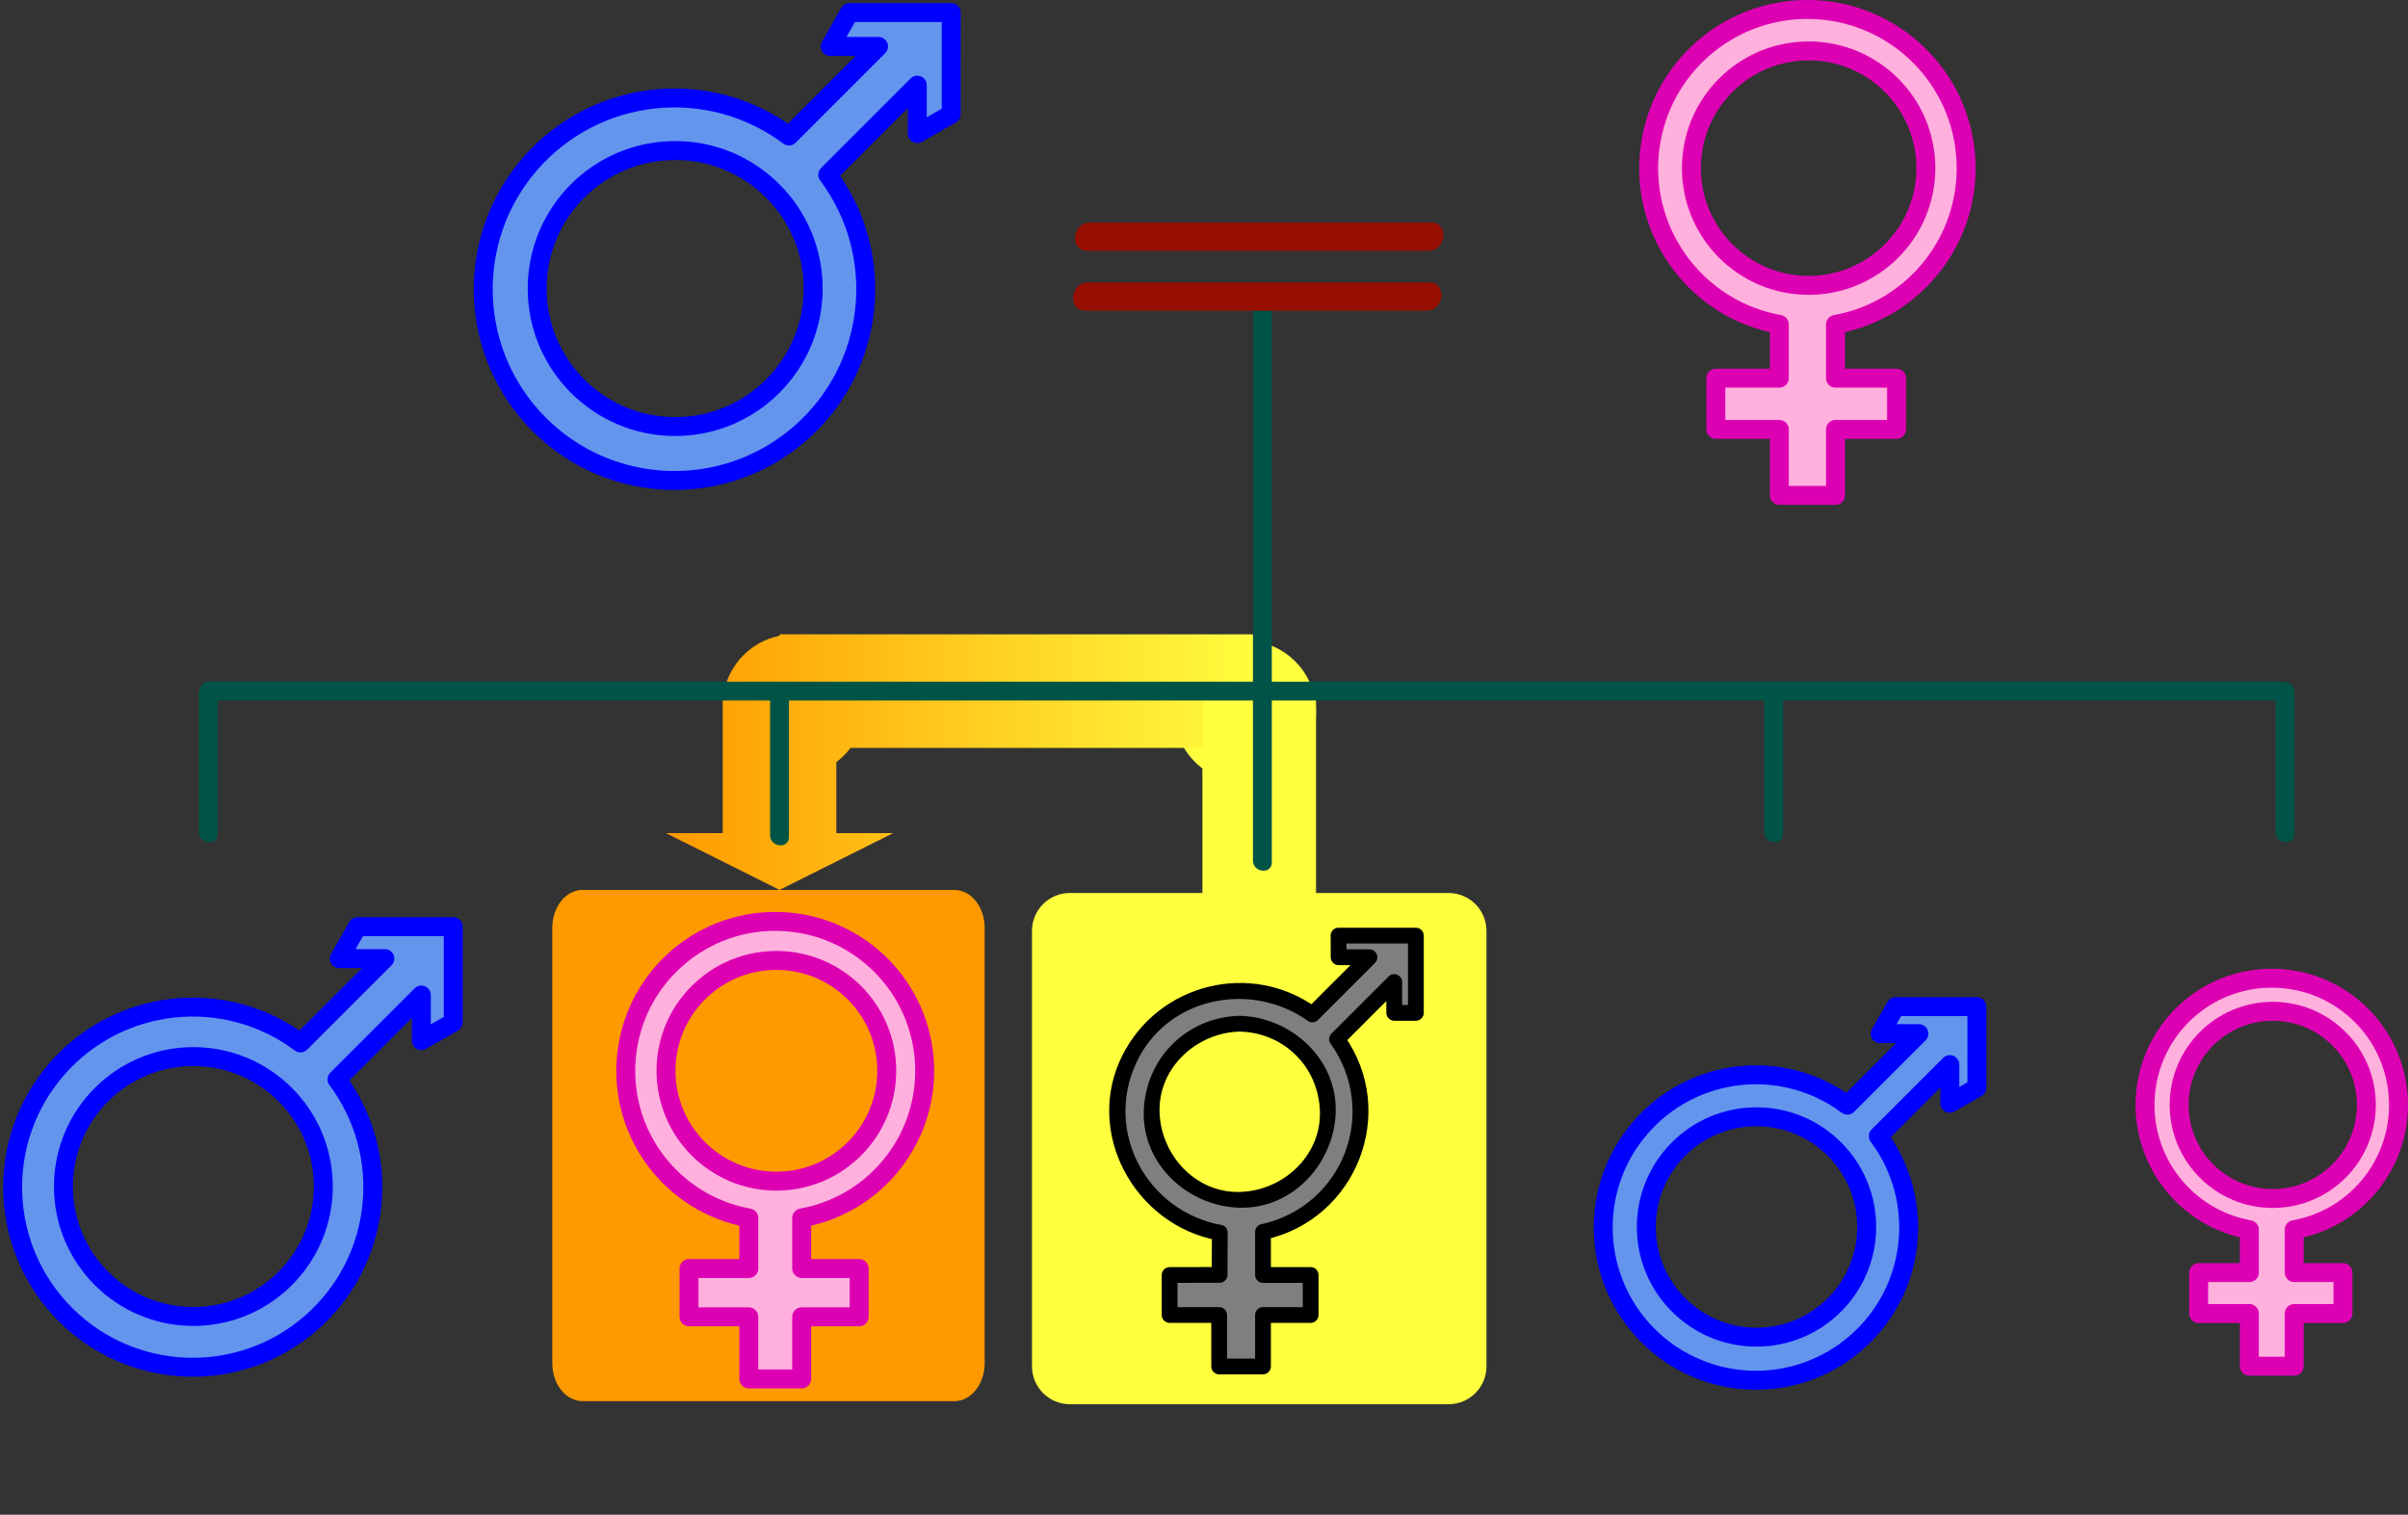 <?xml version="1.0" encoding="utf-8"?>
<!-- Generator: Adobe Illustrator 11 Build 196, SVG Export Plug-In  -->
<!DOCTYPE svg PUBLIC "-//W3C//DTD SVG 1.0//EN"    "http://www.w3.org/TR/2001/REC-SVG-20010904/DTD/svg10.dtd">
<svg  xmlns="http://www.w3.org/2000/svg" xmlns:xlink="http://www.w3.org/1999/xlink" xmlns:a="http://ns.adobe.com/AdobeSVGViewerExtensions/3.0/"
	 width="763" height="480" viewBox="91.001 15 763 480" xml:space="preserve">
	<rect x="91.001" y="15" width="763" height="480" fill="#333333" stroke="none"/>
	<defs>
	</defs>
	<g>
		<circle id="左上_1_" display="none" fill="#FFFF3E" cx="485.501" cy="229.5" r="22.5"/> 
		<circle id="右上_1_" display="none" fill="#FFFF3E" cx="494.501" cy="229.5" r="22.5"/> 
		<circle id="右下_1_" display="none" fill="#FFFF3E" cx="494.501" cy="238.5" r="22.5"/> 
		<circle id="左下_1_" fill="#FFFF3E" cx="485.501" cy="240.5" r="22.5"/> 
		<path display="none" fill="#FF9900" d="M248.001,447c0,6.627-5.438,12-12.139,12H87.141c-6.703,0-12.139-5.373-12.139-12V309
			c0-6.627,5.437-12,12.139-12h148.722c6.701,0,12.139,5.373,12.139,12V447z"/>
		<g display="none">
			<g display="inline">
				<linearGradient id="XMLID_1_" gradientUnits="userSpaceOnUse" x1="121.001" y1="256.5" x2="490.002" y2="256.5">
					<stop  offset="0" style="stop-color:#FF9900"/>
					<stop  offset="1" style="stop-color:#FFFF3E"/>
					<a:midPointStop  offset="0" style="stop-color:#FF9900"/>
					<a:midPointStop  offset="0.5" style="stop-color:#FF9900"/>
					<a:midPointStop  offset="1" style="stop-color:#FFFF3E"/>
				</linearGradient>
				<path fill="url(#XMLID_1_)" d="M179.501,252h310.5v-36h-333v0.467c-8.812,1.792-15.759,8.719-17.549,17.533h-0.451v45h-18l36,18
					l36-18h-18v-22.5C176.706,255.22,178.221,253.703,179.501,252z"/>
			</g>
		</g>
		<g display="none">
			<g display="inline">
				<linearGradient id="XMLID_2_" gradientUnits="userSpaceOnUse" x1="491.002" y1="256.5" x2="851.001" y2="256.5">
					<stop  offset="0" style="stop-color:#FFFF3E"/>
					<stop  offset="1" style="stop-color:#FF9900"/>
					<a:midPointStop  offset="0" style="stop-color:#FFFF3E"/>
					<a:midPointStop  offset="0.5" style="stop-color:#FFFF3E"/>
					<a:midPointStop  offset="1" style="stop-color:#FF9900"/>
				</linearGradient>
				<path fill="url(#XMLID_2_)" d="M833.001,279v-45h-0.451c-1.789-8.816-8.732-15.759-17.549-17.549V216h-324v36h301.5
					c1.28,1.704,2.796,3.22,4.5,4.5V279h-18l36,18l36-18H833.001z"/>
			</g>
		</g>
		<path display="none" fill="#FF9900" d="M880.001,447c0,6.627-4.307,12-9.613,12H752.615c-5.309,0-9.613-5.373-9.613-12V309
			c0-6.627,4.305-12,9.613-12h117.773c5.307,0,9.613,5.373,9.613,12V447z"/>
		<g display="none">
			<g display="inline">
				<linearGradient id="XMLID_3_" gradientUnits="userSpaceOnUse" x1="491.002" y1="256.5" x2="689.001" y2="256.5">
					<stop  offset="0" style="stop-color:#FFFF3E"/>
					<stop  offset="1" style="stop-color:#FF9900"/>
					<a:midPointStop  offset="0" style="stop-color:#FFFF3E"/>
					<a:midPointStop  offset="0.5" style="stop-color:#FFFF3E"/>
					<a:midPointStop  offset="1" style="stop-color:#FF9900"/>
				</linearGradient>
				<path fill="url(#XMLID_3_)" d="M671.001,279v-45h-0.451c-1.789-8.815-8.732-15.759-17.549-17.549V216h-162v36h139.5
					c1.279,1.704,2.796,3.221,4.5,4.5V279h-18l36,18l36-18H671.001z"/>
			</g>
		</g>
		<path display="none" fill="#FF9900" d="M727.001,447c0,6.627-4.589,12-10.244,12H591.246c-5.656,0-10.244-5.373-10.244-12V309
			c0-6.627,4.588-12,10.244-12h125.512c5.655,0,10.244,5.373,10.244,12V447z"/>
		<g>
			<g>
				
					<linearGradient id="XMLID_4_" gradientUnits="userSpaceOnUse" x1="283.002" y1="247.5" x2="472.002" y2="247.5" gradientTransform="matrix(1 0 0 1 19 9)">
					<stop  offset="0" style="stop-color:#FF9900"/>
					<stop  offset="1" style="stop-color:#FFFF3E"/>
					<a:midPointStop  offset="0" style="stop-color:#FF9900"/>
					<a:midPointStop  offset="0.5" style="stop-color:#FF9900"/>
					<a:midPointStop  offset="1" style="stop-color:#FFFF3E"/>
				</linearGradient>
				<path fill="url(#XMLID_4_)" d="M360.501,252h130.5v-36h-153v0.467c-8.812,1.792-15.759,8.719-17.549,17.533h-0.451v45h-18l36,18
					l36-18h-18v-22.5C357.706,255.22,359.221,253.703,360.501,252z"/>
			</g>
		</g>
		<path fill="#FF9900" d="M403.001,447c0,6.627-4.307,12-9.613,12H275.615c-5.308,0-9.613-5.373-9.613-12V309
			c0-6.627,4.305-12,9.613-12h117.773c5.307,0,9.613,5.373,9.613,12V447z"/>
		<path display="none" fill="#FF9900" d="M752.001,167.334c0,6.994-5.438,12.666-12.139,12.666H591.14
			c-6.702,0-12.139-5.672-12.139-12.666V21.667C579.001,14.671,584.438,9,591.14,9h148.723c6.701,0,12.139,5.671,12.139,12.667
			V167.334z"/>
		<circle display="none" fill="#FFFF3E" cx="495.501" cy="103.5" r="22.5"/> 
		<g display="none">
			<g display="inline">
				<linearGradient id="XMLID_5_" gradientUnits="userSpaceOnUse" x1="490.002" y1="99" x2="580.001" y2="99">
					<stop  offset="0" style="stop-color:#FFFF3E"/>
					<stop  offset="1" style="stop-color:#FF9900"/>
					<a:midPointStop  offset="0" style="stop-color:#FFFF3E"/>
					<a:midPointStop  offset="0.5" style="stop-color:#FFFF3E"/>
					<a:midPointStop  offset="1" style="stop-color:#FF9900"/>
				</linearGradient>
				<polygon fill="url(#XMLID_5_)" points="580.001,99 553.001,63 553.001,81 490.001,81 490.001,117 553.001,117 553.001,135 "/>
			</g>
		</g>
		<rect x="473.001" y="108" display="none" fill="#FFFF3E" width="36" height="126"/> 
		<path display="none" fill="#FF9900" stroke="#FF9900" d="M400.001,167.334c0,6.994-5.438,12.666-12.139,12.666H239.14
			c-6.702,0-12.139-5.672-12.139-12.666V21.667C227.001,14.671,232.438,9,239.14,9h148.723c6.701,0,12.139,5.671,12.139,12.667
			V167.334z"/>
		<rect x="473.001" y="108" display="none" fill="#FFFF3E" width="36" height="126"/> 
		<circle display="none" fill="#FFFF3E" cx="486.501" cy="103.5" r="22.5"/> 
		<g display="none">
			<g display="inline">
				<linearGradient id="XMLID_6_" gradientUnits="userSpaceOnUse" x1="401.002" y1="99" x2="491.002" y2="99">
					<stop  offset="0" style="stop-color:#FF9900"/>
					<stop  offset="1" style="stop-color:#FFFF3E"/>
					<a:midPointStop  offset="0" style="stop-color:#FF9900"/>
					<a:midPointStop  offset="0.5" style="stop-color:#FF9900"/>
					<a:midPointStop  offset="1" style="stop-color:#FFFF3E"/>
				</linearGradient>
				<polygon fill="url(#XMLID_6_)" points="428.001,81 428.001,63 401.001,99 428.001,135 428.001,117 491.001,117 491.001,81 "/>
			</g>
		</g>
		<path fill="#FFFF3E" d="M562.001,447.975c0,6.627-5.373,12-12,12h-120c-6.627,0-12-5.373-12-12v-138c0-6.627,5.373-12,12-12h120
			c6.627,0,12,5.373,12,12V447.975z"/>
		<rect x="472.001" y="234" fill="#FFFF3E" width="36" height="72"/> 
		<path display="none" fill="#FFFF3E" d="M400.001,168c0,6.627-5.373,12-12,12h-147c-6.627,0-12-5.373-12-12V12
			c0-6.627,5.373-12,12-12h147c6.627,0,12,5.373,12,12V168z"/>
		<path display="none" fill="#FFFF3E" d="M751.001,168c0,6.627-5.373,12-12,12h-147c-6.627,0-12-5.373-12-12V12
			c0-6.627,5.373-12,12-12h147c6.627,0,12,5.373,12,12V168z"/>
		<rect x="400.001" y="81" display="none" fill="#FFFF3E" width="180" height="36"/> 
		<rect x="472.001" y="99" display="none" fill="#FFFF3E" width="36" height="135"/> 
		<circle display="none" fill="#FFFF3E" cx="485.501" cy="103.5" r="22.5"/> 
		<circle display="none" fill="#FFFF3E" cx="494.501" cy="103.5" r="22.5"/> 
		<g>
			<g>
				<line fill="none" x1="491.001" y1="108" x2="491.001" y2="288"/>
				<path fill="#005447" d="M488.014,107.717c0,49.993,0,99.985,0,149.978c0,10.008,0,20.015,0,30.022
					c0,3.842,5.975,4.431,5.975,0.566c0-49.993,0-99.985,0-149.977c0-10.008,0-20.016,0-30.023
					C493.989,104.442,488.014,103.853,488.014,107.717L488.014,107.717z"/>
			</g>
		</g>
		<g>
			<g>
				<line fill="none" x1="157.001" y1="279" x2="157.001" y2="235"/>
				<path fill="#005447" d="M159.989,279.283c0-14.667,0-29.334,0-44c0-3.841-5.975-4.431-5.975-0.566c0,14.667,0,29.333,0,44
					C154.014,282.559,159.989,283.147,159.989,279.283L159.989,279.283z"/>
			</g>
		</g>
		<g>
			<g>
				<line fill="none" x1="157.001" y1="234" x2="814.001" y2="234"/>
				<path fill="#005447" d="M156.718,236.987c23.376,0,46.752,0,70.129,0c55.507,0,111.014,0,166.521,0
					c65.706,0,131.411,0,197.117,0c53.972,0,107.943,0,161.915,0c20.439,0,40.879,0,61.318,0c3.842,0,4.431-5.975,0.566-5.975
					c-23.376,0-46.753,0-70.129,0c-55.507,0-111.014,0-166.521,0c-65.706,0-131.412,0-197.117,0c-53.972,0-107.943,0-161.916,0
					c-20.439,0-40.878,0-61.318,0C153.443,231.013,152.854,236.987,156.718,236.987L156.718,236.987z"/>
			</g>
		</g>
		<g>
			<g>
				<line fill="none" x1="815.001" y1="234" x2="815.001" y2="279"/>
				<path fill="#005447" d="M812.014,233.717c0,15,0,30,0,45c0,3.842,5.975,4.431,5.975,0.566c0-15,0-30,0-45
					C817.989,230.442,812.014,229.853,812.014,233.717L812.014,233.717z"/>
			</g>
		</g>
		<g>
			<g>
				<line fill="none" x1="653.001" y1="234" x2="653.001" y2="279"/>
				<path fill="#005447" d="M650.014,233.717c0,15,0,30,0,45c0,3.842,5.975,4.431,5.975,0.566c0-15,0-30,0-45
					C655.989,230.442,650.014,229.853,650.014,233.717L650.014,233.717z"/>
			</g>
		</g>
		<g>
			<g>
				<line fill="none" x1="338.001" y1="234.975" x2="338.001" y2="279.975"/>
				<path fill="#005447" d="M335.014,234.691c0,15,0,30,0,45c0,3.842,5.975,4.431,5.975,0.566c0-15,0-30,0-45
					C340.989,231.417,335.014,230.827,335.014,234.691L335.014,234.691z"/>
			</g>
		</g>
		<path display="none" fill="#6495ED" stroke="#0000FF" stroke-width="6" stroke-linejoin="round" d="M103.471,211.844l-5.313,9.297
			h13.282l-24.572,24.572c-22.04-16.469-53.059-13.112-71.067,7.688c-18.008,20.802-16.887,51.981,2.568,71.437
			c19.455,19.455,50.635,20.576,71.437,2.568c20.801-18.009,24.158-49.027,7.689-71.067l24.571-24.572v13.282l9.298-5.312v-27.893
			H103.471z M55.655,249.697c20.906,0,37.854,16.947,37.854,37.854s-16.947,37.854-37.854,37.854
			c-20.906,0-37.854-16.948-37.854-37.854S34.75,249.697,55.655,249.697L55.655,249.697z"/>
		<path display="none" fill="#FFB0DD" stroke="#DD00B3" stroke-width="6" stroke-linejoin="round" d="M315.052,297.396
			c22.192-3.99,37.668-24.263,35.665-46.722c-2.001-22.46-20.82-39.675-43.368-39.675c-22.549,0-41.366,17.215-43.37,39.675
			c-2.001,22.459,13.474,42.731,35.666,46.722v14.735h-17.416v14.067h17.416v18.087h15.407v-18.087H331.8v-14.067h-16.748V297.396z
			 M339.837,254.523c0,17.759-14.396,32.154-32.153,32.154s-32.154-14.396-32.154-32.154c0-17.757,14.396-32.152,32.154-32.152
			S339.837,236.767,339.837,254.523L339.837,254.523z"/>
		<path display="none" fill="#6495ED" stroke="#0000FF" stroke-width="6" stroke-linejoin="round" d="M832.787,139.669l-4.213,7.373
			h10.533l-19.487,19.486c-17.478-13.061-42.077-10.398-56.358,6.098s-13.393,41.223,2.037,56.652
			c15.428,15.429,40.154,16.317,56.65,2.036c16.497-14.281,19.159-38.881,6.099-56.358l19.485-19.487v10.533l7.374-4.213v-22.12
			H832.787z M794.868,169.688c16.579,0,30.02,13.44,30.02,30.019c0,16.58-13.44,30.021-30.02,30.021s-30.02-13.44-30.02-30.021
			C764.848,183.129,778.289,169.688,794.868,169.688L794.868,169.688z"/>
		<g display="none">
			<g display="inline">
				<linearGradient id="XMLID_7_" gradientUnits="userSpaceOnUse" x1="776.001" y1="534.5" x2="974.001" y2="534.5">
					<stop  offset="0" style="stop-color:#FFFF3E"/>
					<stop  offset="1" style="stop-color:#FF9900"/>
					<a:midPointStop  offset="0" style="stop-color:#FFFF3E"/>
					<a:midPointStop  offset="0.5" style="stop-color:#FFFF3E"/>
					<a:midPointStop  offset="1" style="stop-color:#FF9900"/>
				</linearGradient>
				<path fill="url(#XMLID_7_)" d="M956.001,557v-45h-0.451c-1.789-8.815-8.732-15.76-17.549-17.549V494h-162v36h139.5
					c1.279,1.704,2.796,3.221,4.5,4.5V557h-18l36,18l36-18H956.001z"/>
			</g>
		</g>
		<path fill="#6495ED" stroke="#0000FF" stroke-width="6" stroke-linejoin="round" d="M204.281,308.646l-5.779,10.112h14.447
			l-26.727,26.728c-23.973-17.914-57.712-14.264-77.3,8.362s-18.369,56.54,2.793,77.701c21.161,21.161,55.076,22.381,77.701,2.793
			c22.625-19.588,26.276-53.326,8.363-77.3l26.727-26.727v14.447l10.113-5.779v-30.338H204.281z M152.273,349.818
			c22.739,0,41.173,18.434,41.173,41.174c0,22.738-18.434,41.173-41.173,41.173s-41.174-18.435-41.174-41.173
			C111.099,368.252,129.534,349.818,152.273,349.818L152.273,349.818z"/>
		<path fill="#FFB0DD" stroke="#DD00B3" stroke-width="6" stroke-linejoin="round" d="M345.019,400.947
			c24.14-4.34,40.973-26.39,38.793-50.818c-2.176-24.43-22.646-43.154-47.171-43.154c-24.526,0-44.994,18.725-47.173,43.154
			c-2.178,24.429,14.654,46.479,38.794,50.818v16.028h-18.944v15.302h18.944v19.672h16.757v-19.672h18.217v-15.302h-18.217V400.947z
			 M371.979,354.315c0,19.316-15.658,34.974-34.974,34.974c-19.314,0-34.974-15.657-34.974-34.974
			c0-19.315,15.659-34.973,34.974-34.973C356.321,319.343,371.979,335,371.979,354.315L371.979,354.315z"/>
		<path fill="#6495ED" stroke="#0000FF" stroke-width="6" stroke-linejoin="round" d="M691.673,333.975l-4.902,8.575h12.252
			l-22.664,22.665c-20.33-15.19-48.941-12.095-65.553,7.092c-16.61,19.188-15.576,47.947,2.369,65.893
			c17.944,17.945,46.705,18.979,65.893,2.369c19.186-16.611,22.282-45.223,7.092-65.552l22.664-22.665v12.251l8.576-4.9v-25.728
			H691.673z M647.568,368.891c19.284,0,34.916,15.632,34.916,34.915c0,19.284-15.632,34.917-34.916,34.917
			c-19.283,0-34.916-15.633-34.916-34.917C612.652,384.522,628.285,368.891,647.568,368.891L647.568,368.891z"/>
		<path fill="#FFB0DD" stroke="#DD00B3" stroke-width="6" stroke-linejoin="round" d="M817.943,404.666
			c20.471-3.681,34.745-22.38,32.897-43.096c-1.846-20.717-19.204-36.596-40.002-36.596c-20.799,0-38.156,15.879-40.005,36.596
			c-1.846,20.716,12.429,39.415,32.898,43.096v13.592h-16.064v12.976h16.064v16.683h14.211v-16.683h15.448v-12.976h-15.448V404.666z
			 M840.805,365.12c0,16.381-13.278,29.659-29.658,29.659s-29.659-13.278-29.659-29.659c0-16.379,13.279-29.657,29.659-29.657
			S840.805,348.741,840.805,365.12L840.805,365.12z"/>
		<g>
			<path fill="#7F7F7F" d="M515.13,311.484l0.027,6.854h9.792l-18.114,18.117c-16.251-12.142-39.12-9.668-52.398,5.668
				c-13.277,15.338-12.45,38.325,1.894,52.669c5.959,5.958,13.409,9.585,21.183,10.836l-0.065,13.373l-15.84,0.029v12.681h15.7
				v16.304h13.888v-16.304h15.095V419.03h-15.095v-13.642c6.396-1.261,12.548-4.154,17.805-8.703
				c15.335-13.278,17.809-36.146,5.667-52.396l18.116-18.116v9.792h6.855v-24.48H515.13z M483.823,339.393
				c15.414,0,27.909,12.495,27.909,27.908c0,15.414-12.495,27.909-27.909,27.909s-27.909-12.495-27.909-27.909
				C455.914,351.888,468.409,339.393,483.823,339.393L483.823,339.393z"/>
			<g>
				<path fill="none" d="M515.13,311.484l0.027,6.854h9.792l-18.114,18.117c-16.251-12.142-39.12-9.668-52.398,5.668
					c-13.277,15.338-12.45,38.325,1.894,52.669c5.959,5.958,13.409,9.585,21.183,10.836l-0.065,13.373l-15.84,0.029v12.681h15.7
					v16.304h13.888v-16.304h15.095V419.03h-15.095v-13.642c6.396-1.261,12.548-4.154,17.805-8.703
					c15.335-13.278,17.809-36.146,5.667-52.396l18.116-18.116v9.792h6.855v-24.48H515.13z M483.823,339.393
					c15.414,0,27.909,12.495,27.909,27.908c0,15.414-12.495,27.909-27.909,27.909s-27.909-12.495-27.909-27.909
					C455.914,351.888,468.409,339.393,483.823,339.393L483.823,339.393z"/>
				<path d="M512.63,311.484c0.009,2.284,0.019,4.569,0.027,6.854c0.006,1.362,1.133,2.5,2.5,2.5c3.264,0,6.528,0,9.792,0
					c-0.589-1.423-1.179-2.845-1.768-4.268c-6.038,6.039-12.076,12.078-18.114,18.117c1.01-0.131,2.02-0.261,3.029-0.391
					c-20.717-14.894-49.841-7.711-61.388,15.008c-12.424,24.444,3.812,53.947,30.14,58.734c-0.611-0.804-1.223-1.607-1.835-2.411
					c-0.022,4.458-0.043,8.915-0.065,13.373c0.833-0.833,1.667-1.667,2.5-2.5c-5.28,0.01-10.56,0.02-15.84,0.029
					c-1.363,0.003-2.5,1.136-2.5,2.5c0,4.227,0,8.454,0,12.681c0,1.363,1.137,2.5,2.5,2.5c5.233,0,10.467,0,15.7,0
					c-0.833-0.833-1.667-1.667-2.5-2.5c0,5.435,0,10.869,0,16.304c0,1.363,1.137,2.5,2.5,2.5c4.629,0,9.259,0,13.888,0
					c1.363,0,2.5-1.137,2.5-2.5c0-5.435,0-10.869,0-16.304c-0.833,0.833-1.667,1.667-2.5,2.5c5.031,0,10.063,0,15.095,0
					c1.362,0,2.5-1.137,2.5-2.5c0-4.227,0-8.454,0-12.681c0-1.362-1.138-2.5-2.5-2.5c-5.031,0-10.063,0-15.095,0
					c0.833,0.833,1.667,1.667,2.5,2.5c0-4.547,0-9.095,0-13.642c-0.611,0.804-1.224,1.607-1.835,2.411
					c29.097-6.376,42.367-40.568,24.966-64.772c-0.131,1.01-0.261,2.02-0.392,3.029c6.039-6.038,12.078-12.077,18.116-18.116
					c-1.423-0.589-2.845-1.179-4.268-1.768c0,3.264,0,6.528,0,9.792c0,1.363,1.137,2.5,2.5,2.5c2.285,0,4.57,0,6.855,0
					c1.363,0,2.5-1.137,2.5-2.5c0-8.16,0-16.32,0-24.48c0-1.363-1.137-2.5-2.5-2.5c-8.17,0-16.34,0-24.51,0c-3.225,0-3.225,5,0,5
					c8.17,0,16.34,0,24.51,0c-0.833-0.833-1.667-1.667-2.5-2.5c0,8.16,0,16.32,0,24.48c0.833-0.833,1.667-1.667,2.5-2.5
					c-2.285,0-4.57,0-6.855,0c0.833,0.833,1.667,1.667,2.5,2.5c0-3.264,0-6.528,0-9.792c0-2.181-2.726-3.311-4.268-1.768
					c-6.039,6.038-12.078,12.077-18.116,18.116c-0.738,0.738-1.039,2.128-0.392,3.029c15.559,21.64,4.204,51.69-21.978,57.427
					c-1.078,0.236-1.835,1.344-1.835,2.411c0,4.547,0,9.095,0,13.642c0,1.362,1.137,2.5,2.5,2.5c5.031,0,10.063,0,15.095,0
					c-0.833-0.833-1.667-1.667-2.5-2.5c0,4.227,0,8.454,0,12.681c0.833-0.833,1.667-1.667,2.5-2.5c-5.031,0-10.063,0-15.095,0
					c-1.363,0-2.5,1.137-2.5,2.5c0,5.435,0,10.869,0,16.304c0.833-0.833,1.667-1.667,2.5-2.5c-4.629,0-9.259,0-13.888,0
					c0.833,0.833,1.667,1.667,2.5,2.5c0-5.435,0-10.869,0-16.304c0-1.363-1.138-2.5-2.5-2.5c-5.233,0-10.467,0-15.7,0
					c0.833,0.833,1.667,1.667,2.5,2.5c0-4.227,0-8.454,0-12.681c-0.833,0.833-1.667,1.667-2.5,2.5c5.28-0.01,10.56-0.02,15.84-0.029
					c1.368-0.003,2.493-1.136,2.5-2.5c0.021-4.458,0.044-8.915,0.065-13.373c0.005-1.036-0.759-2.215-1.835-2.411
					c-23.664-4.302-37.341-29.363-27.153-51.388c9.684-20.938,36.461-26.217,54.547-13.216c0.901,0.648,2.291,0.348,3.029-0.391
					c6.038-6.039,12.076-12.078,18.114-18.117c1.543-1.543,0.413-4.268-1.768-4.268c-3.264,0-6.528,0-9.792,0
					c0.833,0.833,1.667,1.667,2.5,2.5c-0.009-2.284-0.019-4.569-0.027-6.854C517.618,308.261,512.618,308.26,512.63,311.484z"/>
				<path d="M483.823,341.893c14.109,0.346,25.063,11.299,25.409,25.408c0.346,14.108-11.821,25.076-25.409,25.409
					c-14.108,0.346-25.076-11.821-25.409-25.409C458.068,353.193,470.235,342.226,483.823,341.893c3.219-0.079,3.227-5.079,0-5
					c-16.859,0.413-29.996,13.549-30.409,30.408c-0.414,16.857,14.171,30.011,30.409,30.409
					c16.856,0.413,30.011-14.171,30.409-30.409c0.413-16.856-14.172-30.01-30.409-30.408
					C480.596,336.813,480.604,341.813,483.823,341.893z"/>
			</g>
		</g>
		<path fill="#6495ED" stroke="#0000FF" stroke-width="6" stroke-linejoin="round" d="M360.177,18.975l-6.138,10.741h15.344
			l-28.386,28.386c-25.461-19.025-61.295-15.147-82.099,8.882c-20.804,24.031-19.509,60.05,2.966,82.525
			c22.475,22.475,58.495,23.77,82.525,2.966c24.03-20.803,27.908-56.637,8.882-82.098l28.386-28.386v15.344l10.741-6.138V18.975
			H360.177z M304.939,62.704c24.151,0,43.729,19.578,43.729,43.729c0,24.15-19.578,43.729-43.729,43.729
			c-24.151,0-43.729-19.579-43.729-43.729C261.21,82.282,280.789,62.704,304.939,62.704L304.939,62.704z"/>
		<path fill="#FFB0DD" stroke="#DD00B3" stroke-width="6" stroke-linejoin="round" d="M672.599,117.806
			c25.639-4.608,43.516-28.028,41.201-53.973C711.49,37.887,689.75,18,663.701,18s-47.787,19.887-50.102,45.833
			c-2.312,25.945,15.564,49.365,41.203,53.973v17.024h-20.121v16.25h20.121v20.894h17.797v-20.894h19.348v-16.25h-19.348V117.806z
			 M701.232,68.28c0,20.515-16.629,37.145-37.145,37.145c-20.514,0-37.145-16.63-37.145-37.145
			c0-20.514,16.631-37.144,37.145-37.144C684.603,31.136,701.232,47.766,701.232,68.28L701.232,68.28z"/>
		<g>
			<line fill="#005447" x1="436.001" y1="90" x2="544.001" y2="90"/>
			<g>
				<line fill="none" x1="436.001" y1="90" x2="544.001" y2="90"/>
				<path fill="#970F00" d="M435.577,94.481c36,0,71.999,0,107.999,0c5.762,0,6.646-8.962,0.85-8.962c-36,0-72,0-107.999,0
					C430.664,85.519,429.78,94.481,435.577,94.481L435.577,94.481z"/>
			</g>
		</g>
		<g>
			<line fill="#005447" x1="543.398" y1="108.975" x2="435.398" y2="108.975"/>
			<g>
				<line fill="none" x1="543.398" y1="108.975" x2="435.398" y2="108.975"/>
				<path fill="#970F00" d="M543.823,104.494c-36,0-72,0-108,0c-5.762,0-6.646,8.962-0.85,8.962c36,0,72,0,108,0
					C548.735,113.456,549.62,104.494,543.823,104.494L543.823,104.494z"/>
			</g>
		</g>
	</g>
</svg>
